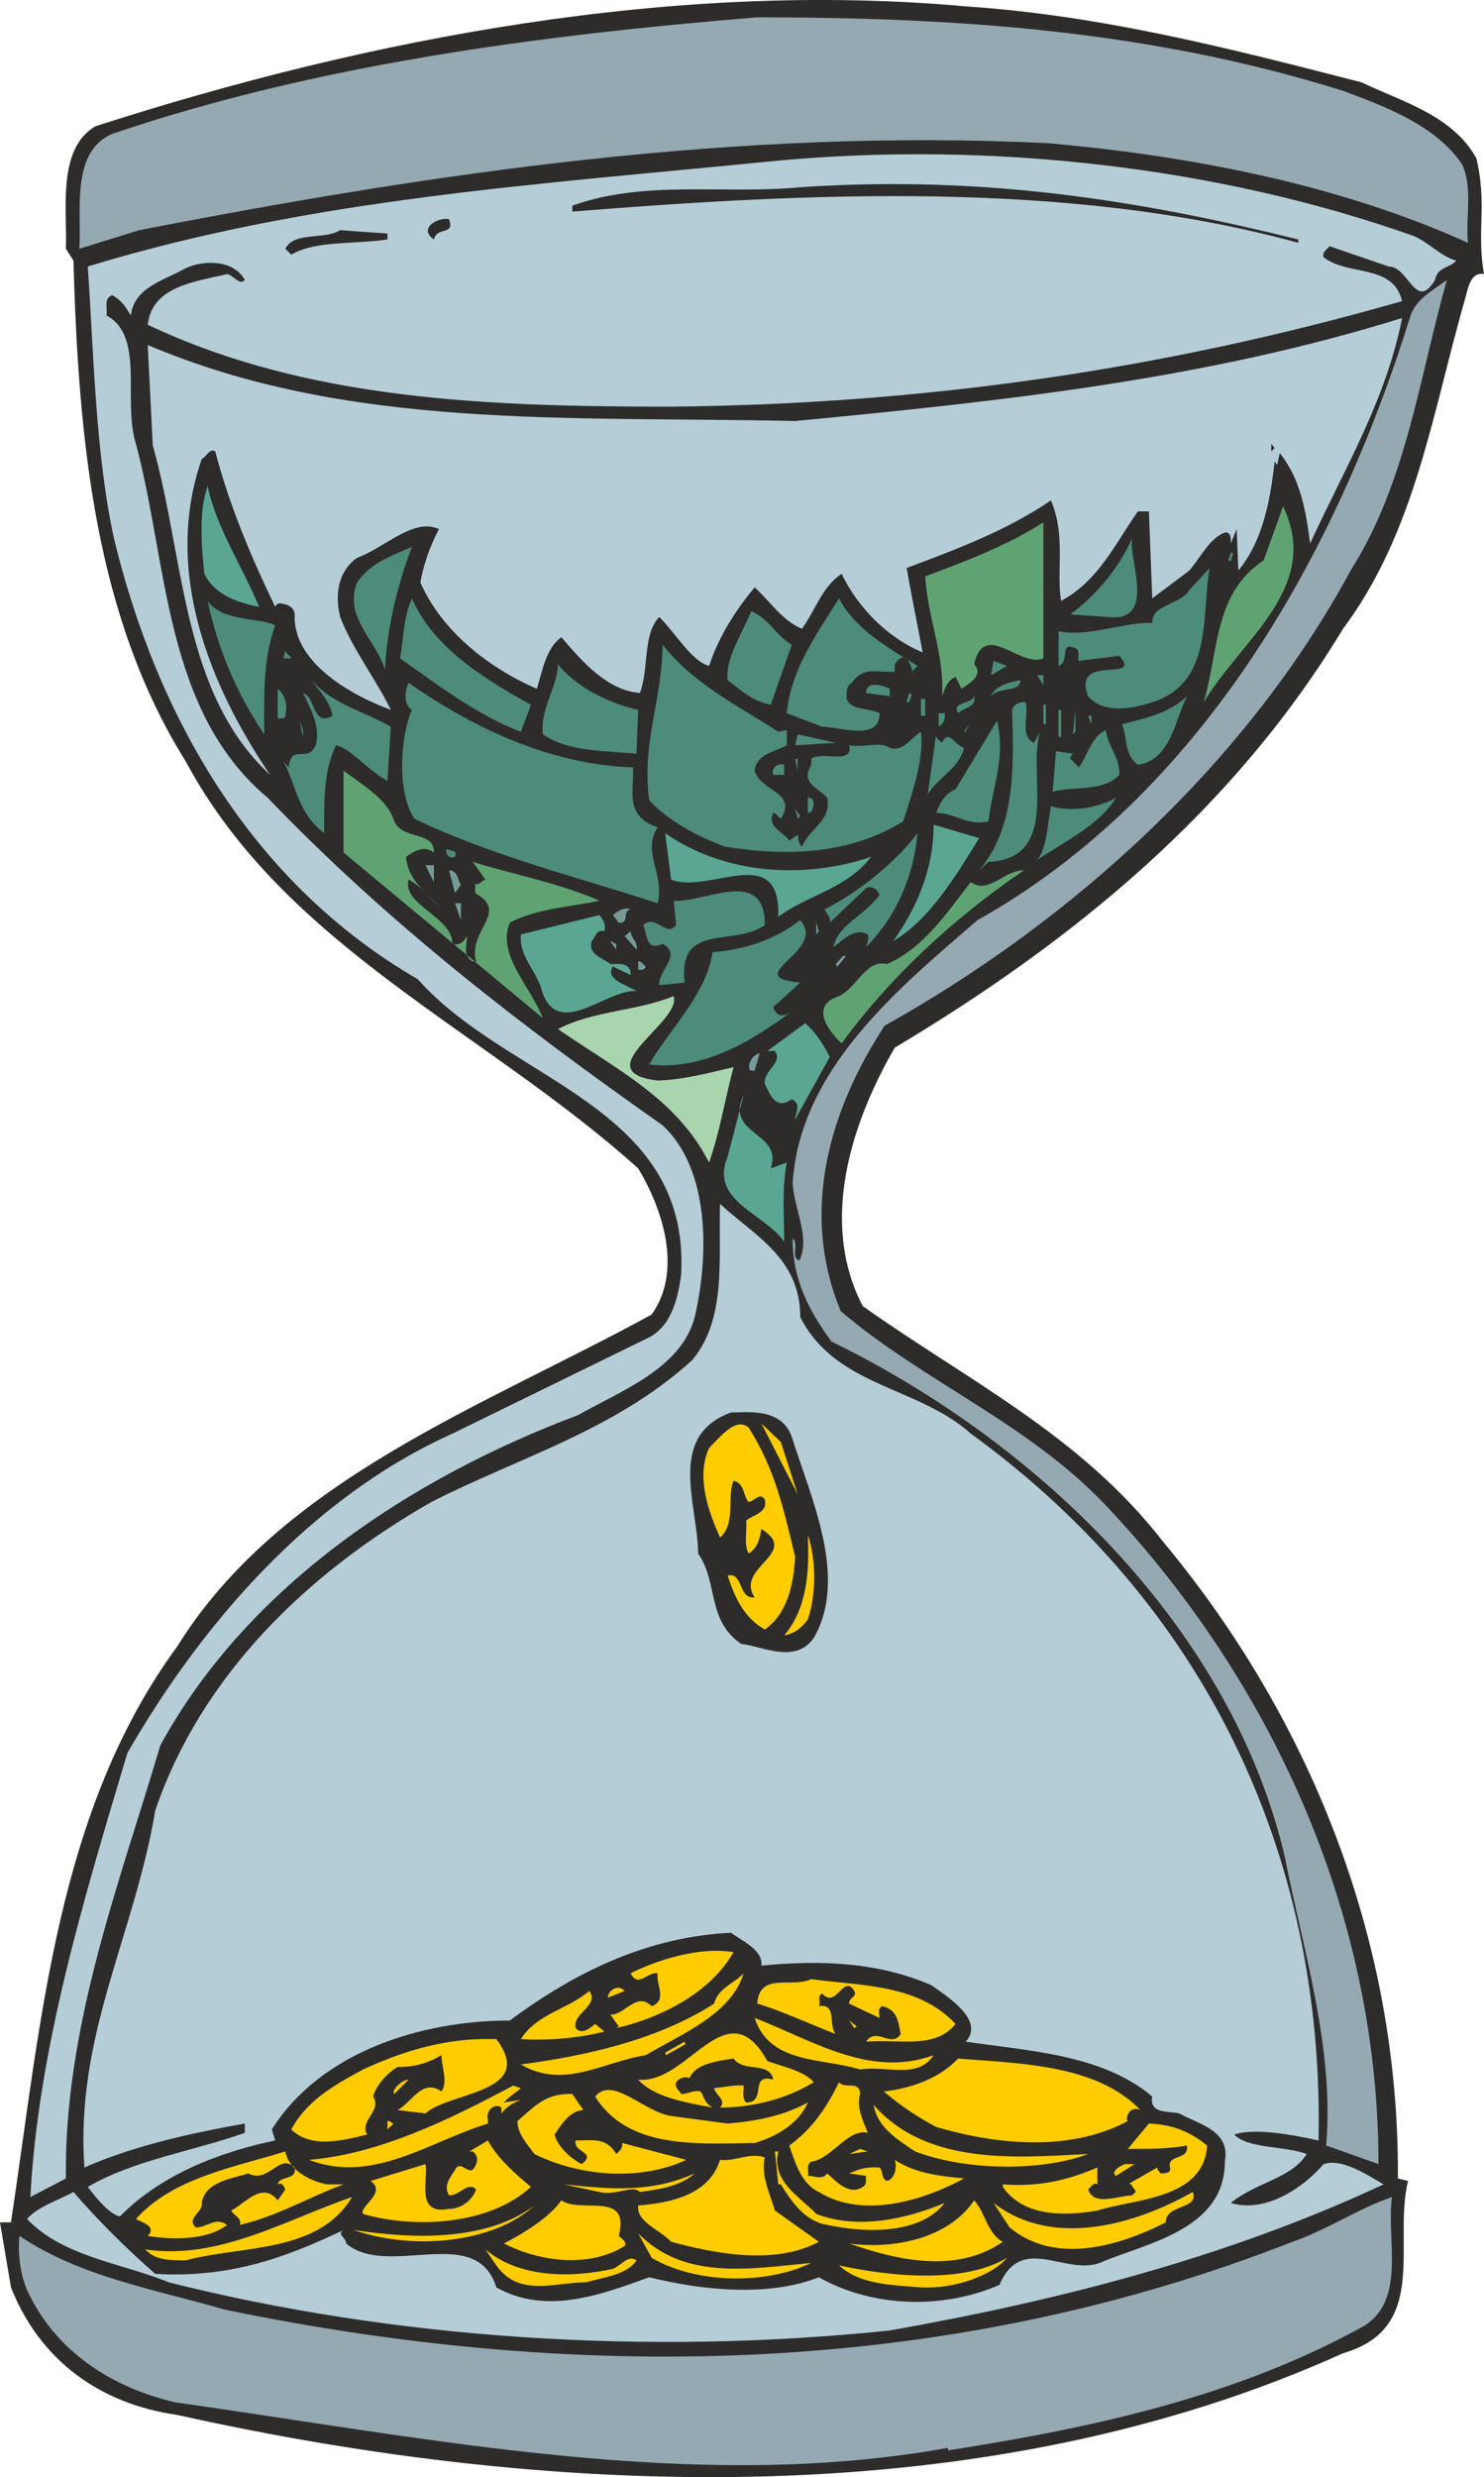 <svg height="281.59" viewBox="0 0 126.576 211.192" width="168.768" xmlns="http://www.w3.org/2000/svg"><path style="fill:#2d2c2b" d="M350.342 321.657c3.456 1.656 7.776 2.808 9.792 6.48.936 3.96 0 6.192.648 9.864-1.152-.216-1.368 1.224-1.584 2.016-2.808 9.72-4.248 19.944-10.44 28.224-9.36 15.48-23.04 26.64-38.232 35.712-3.672 6.336-6.48 14.832-2.736 22.032C316.718 432.32 326.366 437 333.35 446c12.312 14.76 20.232 33.696 20.088 54.36l.864.216c-1.296 5.328 1.872 12.528-5.544 14.688-30.312 13.68-66.816 12.528-99.432 5.256-6.624-.936-11.736-4.68-14.184-10.872l-.936-5.544h.936c2.592-17.208 3.888-35.064 14.184-49.104 8.856-14.256 26.136-20.448 40.464-28.296 2.664-3.744.936-9-1.152-12.456-13.032-11.736-30.096-18.864-38.592-34.704-7.704-12.312-9.144-27.288-9.576-42.696l-.648-1.008c.144-3.168-.792-8.496 2.52-10.44 23.472-7.56 49.464-12.456 74.232-10.224 11.808.792 22.824 3.672 33.768 6.48z" transform="translate(-234.206 -314.634)"/><path style="fill:#95a9b2" d="M348.758 322.377c3.672 1.368 7.92 2.952 10.152 6.264.936 2.016.288 4.464.504 6.696-10.8-4.896-23.472-7.416-35.856-8.496-26.424-1.296-52.272 2.52-77.472 7.416l-5.112 1.584c.216-3.024-.792-8.28 2.808-9.792 17.352-5.904 36.432-8.424 55.008-9.936 16.92 0 33.408 1.08 49.968 6.264z" transform="translate(-234.206 -314.634)"/><path style="fill:#b5cdd7" d="M354.806 334.76c1.296.577 2.304 1.729 3.6 2.089-.504.648-1.584.504-1.8 1.656-1.656 2.736-2.232-1.152-3.96-1.152l-5.04-1.728c-.288.36-.648.504-.504.936 2.088 1.656 5.904.504 6.696 3.744-20.304 5.832-40.752 8.784-62.352 9-15.84 0-31.104-.576-44.64-6.984.36-3.312 4.104-3.672 6.768-4.32.504.072 1.08 1.008 1.512.504-.936-1.728-3.456-1.728-5.04-1.008-1.728 1.008-4.392 1.584-4.68 4.032-.504-.792-.792-1.296-1.584-1.728-.792.288-.36 1.08-.504 1.728 3.312 1.728 1.368 7.272 2.52 10.944 2.736 10.152 2.376 22.752 11.232 30.168 10.224 10.656 21.6 19.44 33.696 27.936 4.032 3.744 3.96 11.088 2.736 16.344-1.152 4.392-6.264 6.264-9.936 8.352-14.184 5.328-28.152 14.472-35.64 28.152-3.528 11.88-8.208 23.976-8.064 36.936l-3.024 1.584c.648-12.6 4.608-25.632 8.28-37.872 6.264-10.872 15.552-21.744 27.72-27.216l16.488-8.064c2.16-.936 2.736-3.384 3.024-5.544.72-14.4-14.76-16.416-22.464-25.128-14.184-8.208-22.248-22.392-25.92-37.584-1.584-7.272-1.728-15.84-2.232-23.184 19.08-5.832 38.52-6.984 58.608-9 18.288-1.728 37.872.504 54.504 6.408z" transform="translate(-234.206 -314.634)"/><path style="fill:#2d2c2b" d="M344.942 335.049v.288c-19.656-5.4-42.048-4.248-61.92-2.664v-.504c6.192-2.232 12.96-.936 19.584-1.584 15.408-1.008 28.656 1.08 42.336 4.464zm-72.432-1.729c.504 1.44-1.008.577-1.296 1.729-1.44-1.008.504-1.944 1.296-1.728zm-5.256 1.729c-2.88.432-6.12.072-8.208 1.296l-.504-.504c.792-1.512 3.312-.72 4.68-1.584l4.032.288z" transform="translate(-234.206 -314.634)"/><path style="fill:#95a9b2" d="M357.614 338.505c-2.376 8.424-3.456 17.28-8.208 24.768-8.784 16.272-23.616 29.808-39.744 38.808-4.68 7.128-7.272 15.84-3.744 24.336 6.984 5.976 15.912 9.504 22.608 16.56 13.68 14.472 23.256 34.272 23.256 56.16l-4.464-1.584c.72-8.352-2.016-16.848-3.528-24.624-4.608-19.656-21.24-35.424-38.664-43.92-1.944-2.664-3.312-5.256-3.312-8.784.576.504-.216 1.656.576 1.872.936-1.944-.432-4.32-.576-6.552.576-9.72 9-16.632 15.768-22.464 19.152-10.728 30.672-31.32 36.936-51.552.504-1.44 1.944-2.16 3.096-3.024z" transform="translate(-234.206 -314.634)"/><path style="fill:#b5cdd7" d="M353.798 341.745c-1.368 6.984-4.968 12.96-7.848 19.224-.36-2.736-.792-5.472-2.592-7.704l-.216 1.008-.216-.288c-.36 3.096-.936 6.696-3.096 9.288l-.144-3.528-.504 1.224c0-.288.072-1.008-.504-.936-1.296.504-1.944 1.944-3.024 3.24l-3.168 2.376-.288-7.416h-.936c-1.8 2.52-3.312 5.904-6.552 7.632-.432-2.592.432-5.472-.864-8.568-3.816 2.592-8.064 4.176-12.312 5.76.432 2.448.936 4.896 1.368 7.2-3.096-1.296-5.544-3.888-6.912-6.696-1.656 1.08-2.232 3.096-3.384 4.68-1.728-.72-2.736-2.376-4.032-3.528-1.584 1.872-3.096 4.248-3.888 6.696-1.512-.432-2.808-2.736-4.248-4.176-1.44 1.512-.864 4.464-1.656 6.48-2.808-.216-4.968-2.736-6.696-4.752-1.296.936-1.584 2.736-2.088 4.392-4.032-1.728-8.136-4.896-9.936-9.072.288-1.584.792-3.024 1.584-4.536-2.16-1.008-4.608 1.584-6.984 2.448-1.728 1.224-1.872 3.312-1.44 5.04 1.08 2.808 3.024 5.256 4.32 7.92-3.528-1.296-8.208-4.032-8.208-7.92.072-.576-.288-.936-.792-1.08-.216 0-.648-.288-.864.216-2.016-4.176-3.888-8.568-5.112-13.248-.504-.288-.72.432-1.152.648-3.312 9.504.648 19.296 5.832 26.928-7.56-6.984-7.272-18.432-10.008-28.08l-.432-8.568c17.136 7.272 35.784 6.048 55.224 6.48 18.072-1.728 35.136-3.6 51.768-8.784z" transform="translate(-234.206 -314.634)"/><path style="fill:#2d2c2b" d="m342.926 352.833-.288.288v-.648l.504.648z" transform="translate(-234.206 -314.634)"/><path style="fill:#5aa693" d="M256.31 366.369c-1.944-.36-3.816-1.08-4.68-2.808-.216-2.304-.504-5.256.288-7.488.72 3.528 2.952 6.84 4.392 10.296z" transform="translate(-234.206 -314.634)"/><path style="fill:#60a372" d="M336.878 374.505c1.296-4.464.864-9.288 5.112-12.096l1.656-4.608c3.312 6.912-3.528 11.304-6.768 16.704zm-13.68-3.745c-1.944.865-5.04-3.311-5.904.505.864.936-.432 1.656-1.08 2.088l-.504-1.008c-.72.288-.936 1.08-1.152 1.656.216-3.6-1.224-6.624-1.44-10.224 3.456-1.296 6.912-2.592 10.08-4.608z" transform="translate(-234.206 -314.634)"/><path style="fill:#4d8b7b" d="m328.67 367.233-3.168-.216c2.304-1.728 4.176-4.032 5.256-6.48-.288 1.872 2.16 7.2-2.088 6.696zm-61.632 4.464c-.792-2.52-3.528-4.464-2.376-7.416 1.296-1.8 3.096-2.304 4.68-3.024-1.224 3.24-2.088 6.696-2.304 10.44zm72.144-9.937h.216l-.216.72-.216-.071z" transform="translate(-234.206 -314.634)"/><path style="fill:#4d8b7b" d="M332.486 374.505c-2.016.648-4.176.936-5.472-.504-1.44-3.744 4.752-1.08 2.664-3.456l-3.456.432c-.144-.288.144-.936-.288-1.08-1.44-.648-.432 1.224-1.44 1.512v-2.952c2.664.504 5.472-.792 7.992-.72-.072-1.584 2.52-1.584 3.168-2.808l1.728-1.872c-.72 3.888.36 9.792-4.896 11.448zm-52.992.215-.864 2.305c-3.6-1.368-7.056-3.96-10.296-6.264.288-1.656.288-3.528 1.008-5.112 1.872 4.32 6.408 6.984 10.152 9.072zm32.976-3.311-.504.504c.288.864-.216-2.52-1.44-.648v.648c-1.512.072-2.664-.504-3.672.936-.504.288-.432.864-.432 1.368.36 1.008 1.8.72 2.808 1.224 0 2.448-3.384 1.152-4.896 1.152l-3.024-1.152c.36-3.744 2.52-6.696 4.464-9.792 1.296 2.592 4.248 4.248 6.696 5.76zm-54.792-3.456c-1.08 3.024-.936 6.048-.936 9.288-2.376-3.528-3.96-7.272-4.824-11.376 1.224 1.8 4.392 1.368 5.76 2.088zm44.064 1.656-1.8 5.112c-1.656-.36-2.304-1.08-3.672-2.088-.216-1.872 1.224-3.96 2.016-5.904 1.656.792 1.944 1.944 3.456 2.88z" transform="translate(-234.206 -314.634)"/><path style="fill:#4d8b7b" d="m300.59 377.025.72-.144v1.296c-1.008.576-2.592.72-2.736 2.16.504 1.8 3.672 1.8 2.232 4.104-.216-.144-.432-.504-.648-.504-.576 1.224.936 1.656 1.368 2.376l.72-.504c.072.432.072.72.36 1.008.72-1.656 2.52-2.16 2.16-4.176-1.008-1.008-2.232-1.224-1.368-2.808v-.504c.936-.72 3.6.576 3.24-1.152 1.44.216 2.592-.36 3.456.216 1.152.36 1.728-.792 2.664-1.368.288 2.16-.72 5.184-1.512 7.632-4.536 2.808-9.864 3.024-15.192 2.16-2.376-.864-4.896-2.232-6.48-3.96-.648-4.896 1.08-8.424 1.152-13.248 2.736 3.456 6.696 5.328 9.864 7.416zm-41.544-6.265h-.648l.144-.72c0 .36.504.505.504.72zm59.688 1.44.216-1.223 1.152.432zm-30.096 2.953-.144 3.744c-2.88-.288-5.76-.144-7.992-1.656-.216-2.304 1.224-3.888 1.296-5.976 1.512 1.944 4.464 3.384 6.84 3.888zm34.56-2.088-.504-.864h.504zm-55.656 3.528-.288 4.608c-1.584-.792-3.168-2.808-4.392-3.024-1.08 2.232-1.008 4.896-1.008 7.488-2.232-1.728-2.304-3.816-3.456-6.12l.432.504c.216-2.088 1.584-.288 2.304-1.872.432-1.44-.36-3.024-1.08-4.464 1.08.288.792 2.952 2.52 1.944-.216-1.224-1.224-2.232-1.8-3.024 1.872 2.088 4.392 2.592 6.768 3.96zm53.712-3.96c-.072 1.08-1.8.504-2.52 1.368.288-.864 1.512-1.224 2.52-1.368z" transform="translate(-234.206 -314.634)"/><path style="fill:#4d8b7b" d="M287.99 380.049h.216c.072 2.088-.72 4.176 2.088 5.112-1.368 2.16.648 4.032 0 6.48-6.12-2.016-14.184-4.032-20.736-7.2-1.512-2.232-1.224-6.984-.216-9.288-.792-.432-.576-1.728-.288-2.304 5.472 3.816 11.952 6.912 18.936 7.2zM310.094 374l-2.016-.287c0-1.08 1.44-.648 2.016-.36zm-51.552 1.657c0 .288-.36.216-.648.216v-2.52c.648.576.864 1.368.648 2.304zm53.208-1.944.216.144-.216.648h-.216zm4.176 1.727c-.576-1.007 1.08-.72 1.368-1.44.216.937-.864.937-1.368 1.44zm15.336 4.393c-1.224-.864-.864-2.376-1.368-3.456 2.016-.504 4.032-.936 5.544-2.376-1.008 2.088-1.44 5.472-4.176 5.832zm-18.144-4.176h-.36v-1.44h.36zm8.568-1.152c.288 1.152-.504 2.952.72 3.456l.504-.936c-1.08 3.6 1.8 10.8-4.392 11.088l-.792.72c3.096-3.672 2.952-8.712 2.808-13.68.144-.504.72-.72 1.152-.648zm1.512.215h.216v1.657h-.216zm1.296.433h.216v2.304h-.216zm1.224 2.087.216-2.087v1.872zm-10.944-1.8c.072.433 0 .793-.504 1.153v-1.152zm12.528.937-.288-.72h.288zm-67.248 1.08-.288-1.368.288.792zm58.464 7.2c-1.728.432-2.88-.72-4.464-.72.288-.72.648-1.584 1.656-2.016l3.528-5.832c.792 3.024-.432 5.832-.72 8.568zm-2.088-7.632.432-.648-.288.648zm13.248 3.672c-1.44 1.512-4.104.936-5.688 1.44l.288-3.456 1.44.216c-.144.216-.288.288-.216.432l.72.72c.72-.864 1.008-2.592 2.304-3.168.144 1.296 1.224 2.376 1.152 3.816zm-27.648-2.52.216-.936 3.24.72zm12.528-.217c.576-1.223 1.08.217 1.872.433-.432 1.8-2.16 2.448-3.096 3.96l.72-5.112c-.072.36.288.504.504.72zm-12.312 2.377-.216-1.008h.216z" transform="translate(-234.206 -314.634)"/><path style="fill:#4d8b7b" d="M279.782 380.697c.288-.216.288-.936.936-.648 0 .864 1.008 1.368 1.872 1.152.432-.072.648.216.936.432l-2.52.288c-.504 2.304 2.952 3.024.504 4.896v1.584c-.216-.288-.504-.288-.792-.288v-1.08c-1.8.936-2.88-1.296-4.176-2.376l1.8 1.152c.36-2.088-5.04-2.16-2.016-5.328.576 0 1.512.144 1.656-.648.36.288.864 1.296 1.8.864zm21.312 0h-.936c-.216-.504.36-1.08.936-.864z" transform="translate(-234.206 -314.634)"/><path style="fill:#60a372" d="M267.83 384.657c.792 1.656 3.456.792 3.384 2.664-.792-.648-1.656-.144-2.376.36.144 2.016 1.8 3.096 2.808 4.248-.864-.792-1.584-1.8-2.592-2.304-.576 2.16 3.744 3.168 3.744 5.472.576.216 1.008-.216 1.224-.648.072.648-.432 1.656.504 2.16h.288c-.72-2.736 2.88-4.176-.072-5.832v-.936c.072.504.576-.144.864-.216l-1.08-1.512c3.168 1.008 7.416 1.8 10.8 3.312-2.304.504-5.328.648-7.632 1.872-1.152 2.736 1.8 5.472 2.808 8.136L263.51 387.32v-6.984c1.728 1.296 3.816 2.52 4.32 4.32z" transform="translate(-234.206 -314.634)"/><path style="fill:#4d8b7b" d="M277.982 383.36h-1.008v-1.943c1.008 0 .504 1.296 1.008 1.944zm1.8-1.727c.432.504.144 1.296.216 1.944h-.864l-.288-2.16c.36 0 .576.504.936.216zm23.616 2.232-.288.072v-1.296c.72 0 .504.792.288 1.224zm19.008 4.248c1.008-.432 1.152-3.168 1.44-4.752 1.584.504 3.96.216 5.544-.72-1.368 2.304-4.392 3.744-6.984 5.472zm-20.16-3.673-.216-.863.432.648zm-21.744 1.369c-.144.288-.504.288-.72.288l-.504-1.656c1.296-.504.72 1.008 1.224 1.368z" transform="translate(-234.206 -314.634)"/><path style="fill:#5aa693" d="M317.726 386.097c-1.944 3.096-4.104 6.84-7.344 8.784 1.944-2.736 3.456-6.048 3.456-9.936zm-9.216 1.583c-2.088 2.737-5.4 3.24-7.92 5.113.216-6.48-5.904-1.872-9.144-3.168l-.504-3.96c5.04 3.528 11.88 3.96 17.568 2.016z" transform="translate(-234.206 -314.634)"/><path style="fill:#4d8b7b" d="M308.078 395.385c.072-.288.288-.792.144-1.08-1.152-.648-2.088.504-2.952 1.08.504-2.016 2.592-2.592 3.96-4.464-.216-.432-.576-.792-1.152-.576l-3.096 2.952c.144-.504-.36-.792-.432-1.152 2.952-1.44 6.192-4.176 7.92-6.48-.36 3.672-1.728 6.984-4.392 9.72zm-35.064-7.705c-.432.217-.864-.215-.72-.647.288.144 1.008.072.72.648z" transform="translate(-234.206 -314.634)"/><path style="fill:#769a97" d="m271.214 389.84-.72-1.44h.72zm2.304.217-.504.72-.504-1.944c.72 0 .72.792 1.008 1.224z" transform="translate(-234.206 -314.634)"/><path style="fill:#60a372" d="M321.542 388.833c-6.048 4.104-11.52 9.216-15.552 14.76-1.152-1.08-2.736-3.24-.216-4.032 1.584-.792 2.304-3.168 4.104-2.736 3.24-1.44 5.184-4.536 7.128-6.984 1.512 1.08 2.808-1.008 4.536-1.008z" transform="translate(-234.206 -314.634)"/><path style="fill:#4d8b7b" d="M299.438 393.08v.433c-2.664 1.872-7.416-.288-6.84 4.896l-2.16.216c-.144-1.224 2.016-2.592.288-3.528-1.44.648-1.296-.72-1.656-1.584 1.08-1.008 1.944 1.08 2.808 0l-.216-2.088c2.52.216 7.488-2.808 7.776 1.656z" transform="translate(-234.206 -314.634)"/><path style="fill:#769a97" d="m273.518 393.08-.504-1.44h.504zm14.472-.935c-.792.216 0 1.224-1.008 1.152l-.504-.648c.288-.216.864-.72 1.512-.504z" transform="translate(-234.206 -314.634)"/><path style="fill:#5aa693" d="M285.758 394.017c-.72-.144-.72.432-1.08.864-.36 1.152 1.008 1.44 1.584 1.944.72 0 1.512-.144 1.728.648v.288l-1.512-.72c-.72 1.08 1.224 1.584 2.016 2.088-2.592-.216-6.984 4.536-8.208-.504-.576-1.44-1.8-2.592-1.656-4.32l6.696-1.656c.288.36.576.72.432 1.368z" transform="translate(-234.206 -314.634)"/><path style="fill:#4d8b7b" d="m302.462 398.409-2.304 2.088c.432 1.296 1.44.504 2.088 0-3.24 2.376-7.56 5.472-12.672 4.896 1.728-3.024 4.896-5.976 5.4-9.576 2.664-.216 5.256-1.008 7.488-2.736 2.376 2.664-5.328 4.824 0 5.328z" transform="translate(-234.206 -314.634)"/><path style="fill:#769a97" d="M303.83 394.305v-1.008l.216.72zm-15.336 1.295-1.008-1.151.504-.432c0 .576.648.864.504 1.584zm-1.728-.503v.504l-.504-.72c.216 0 .288.216.504.216zm19.368 1.008.216.072-.72.864-.144-.216zm-16.848.935c-.072.289-.36.289-.648.289v-.72c.288-.072.432.288.648.432z" transform="translate(-234.206 -314.634)"/><path style="fill:#a9d5ae" d="M290.294 406.76c2.16-.071 4.392-.647 6.48-1.151-.72 2.664-1.152 5.472-2.088 8.136-2.808-5.472-7.776-7.848-12.888-11.376 3.024-1.584 6.696-1.512 9.864-2.808.72 2.232-7.632 6.408-1.368 7.2z" transform="translate(-234.206 -314.634)"/><path style="fill:#5aa693" d="m304.982 404.745-2.952 5.328c0-.576.576-1.296-.288-1.728-1.44 1.008-1.872-.504-2.304-1.296-.144-1.152 1.584-1.8.864-2.808h-.648l3.24-2.376c.936.864 1.44 1.656 2.088 2.88z" transform="translate(-234.206 -314.634)"/><path style="fill:#769a97" d="M298.574 405.897c-.936.288-.36-1.44.432-1.44z" transform="translate(-234.206 -314.634)"/><path style="fill:#5aa693" d="m299.942 414.249 1.368-.504c-.432 2.448-.216 4.464-.216 6.768-1.656-2.448-6.408-3.456-4.824-7.272l1.368-5.256c-1.656 3.456 3.384 3.096 2.304 6.264z" transform="translate(-234.206 -314.634)"/><path style="fill:#b5cdd7" d="M302.462 426.92c3.024 5.977 10.08 5.905 14.544 9.937 19.872 14.4 30.168 35.784 29.664 60.264-2.304-.504-5.472-1.08-7.2-.504 1.224 1.224 4.176.936 6.192 1.656-1.296 2.088-4.248 2.376-6.48 4.176 2.88.864 6.048-1.152 7.92-3.312 1.512-.504 3.528.792 5.112 1.728-13.248 6.192-27.504 9.864-42.12 12.456-20.664 2.16-42.336.72-61.488-4.104-4.032-1.656-9-2.16-12.096-5.4.936-1.08 2.664-1.584 3.96-2.304 2.232 2.592 4.752 5.04 6.984 6.984 6.336.36 11.088-1.368 16.056-3.744-.648.36.288.72.216 1.152 3.6 3.024 11.088-1.8 12.816 3.744 4.248 2.376 8.856.648 13.032-.864 4.392 1.08 10.08 1.728 14.472 0 4.464 2.52 10.44 2.808 15.408.648 1.872-4.392 5.544-.792 8.568-1.872 3.744-1.656 10.656-2.736 10.656-8.64.504-2.664-2.232-3.168-3.888-4.104-.864-.216-2.592.072-2.304-1.44-4.248-3.6-10.584-3.888-15.912-4.68 1.656-1.8-1.512-3.816-2.952-4.824-4.536-1.944-9.288-2.16-14.472-1.656.144-1.368-1.656-2.088-2.592-2.808-7.128.36-13.248 3.312-18.864 7.488-7.56 0-16.128 2.664-20.304 9.288l.288.936c-4.824 1.008-9.792 2.952-13.248 6.48-.936-.216-2.088-1.656-2.736-2.52 3.96-2.304 8.928-3.024 13.392-4.608v-.792c-4.464.792-9.432 1.872-13.68 3.744-.792-11.304 4.248-19.728 6.048-30.456 3.888-11.376 12.816-20.16 23.544-26.28 7.488-3.816 15.696-6.12 22.248-12.096 2.952-3.528 2.232-8.64 2.376-13.32 2.952 2.736 6.84 4.608 6.84 9.648z" transform="translate(-234.206 -314.634)"/><path style="fill:#2d2c2b" d="M301.742 437.145c1.656 5.256 4.824 12.024 1.872 17.136-1.584 2.232-4.32.72-6.192.504-2.952-2.016-1.944-5.256-3.672-7.704 0-4.104-2.736-10.008 2.808-12.024 1.368 0 4.32-.432 5.184 2.088z" transform="translate(-234.206 -314.634)"/><path style="fill:#fc0" d="M302.03 447.369c-.144 2.376-.648 4.824-2.592 6.192-1.8-1.008-2.592-2.808-3.168-4.608 1.368-.288.864 2.016 2.304 1.872-1.728-2.592 3.96-3.744.576-5.832-.144.792-.288 1.584-1.08 2.088-.432-.72-.144-1.8-.216-2.808.576-.504 1.872-.648 1.584-1.8-.432-.648-.864.144-1.368.216-.432-.36-.36-1.656-1.296-1.8-.576 1.224.216 3.672-1.152 4.824-.936-2.088-2.088-5.112-.936-7.632 1.008-1.008 2.304-2.664 3.384-1.728 2.304 3.672 2.952 6.912 3.96 11.016zm.216-5.329-3.096-6.047 1.656 1.584zm.864 10.657c-.576.792-1.224 1.224-2.016 1.368 1.944-2.304 2.16-5.4 2.016-8.568.72 2.088.72 5.112 0 7.2zm-6.336 28.368c-2.016 3.528-6.264 5.616-10.008 6.48l.216-.144-.72-1.008c1.224.072 2.232-2.016 3.528-.72 1.368-.504.36-1.8.504-2.808-.864-.144-1.656 1.296-2.304 0 2.016-1.008 5.688-2.304 8.784-1.8z" transform="translate(-234.206 -314.634)"/><path style="fill:#fc0" d="M289.286 489.849c-3.672.576-6.984 2.952-10.656.792 5.4-.72 11.52-2.016 16.488-5.184.288-1.296 1.728-1.728 2.52-2.592-1.08 3.528-5.328 5.184-8.352 6.984zm26.424-2.664c-1.728 2.16-4.68 1.296-7.632 1.512.864-1.296 2.16.576 2.952-.648-.216-1.08-.288-2.088-1.584-2.376-.432.216-.216.72-.216 1.008l-2.592-1.224c-.072-.504.72-.576.432-1.08-.936-1.512-1.512 1.584-2.736.216-.504.288-.072.72-.288 1.08 1.584-.288.792 1.728 1.44 2.376-2.232-.864-4.896-2.088-6.696-2.592.216-2.736 2.88-1.296 4.608-2.088 4.104.576 9.072.36 12.312 3.816zm-28.224-2.808-1.44.576c0-.576.864-1.224 1.44-.576z" transform="translate(-234.206 -314.634)"/><path style="fill:#fc0" d="M283.31 487.545c.504.576 1.152.072 1.656-.36l.792.648c-2.16.576-4.968.792-7.128.648 1.368-2.16 3.96-2.52 5.832-4.104.936 1.224-1.512 1.944-1.152 3.168zm30.528 2.304c-1.368 2.088-3.96.864-6.264 1.224-3.24-1.008-7.704-.432-9-4.392 4.752 1.8 9.792 5.184 15.264 3.168zm-6.768-2.304-.432-.648.648.504z" transform="translate(-234.206 -314.634)"/><path style="fill:#fc0" d="M303.614 492.153c-2.448 1.512-5.4 2.16-7.992 2.16.576-.648-.36-1.008-.504-1.656.864-.072 1.656-.288 2.52-.216 0 .504-.144 1.152.216 1.44 1.8 0 .216-2.52 2.304-1.944-.288-1.584-2.52-.576-3.384-1.8-1.368.216-3.24.432-3.744 1.656-.432-.144-.864 0-1.152.36-.144.504.288.72.432 1.008.576 0 1.08-.36 1.656-.216.288.432.288.936 1.008 1.368-2.304-.432-4.968-.864-6.336-2.376 4.248.432 7.56-7.848 11.016-1.584 1.44.504 3.168.864 3.96 1.8zm-27.072-3.673c3.456 4.609-3.96 4.465-6.048 6.337l-2.376-.288c1.224-.648 2.088-2.736 3.744-1.584.576-.864 0-2.016 0-3.096-1.224.72-2.304 1.008-3.744 1.008-.864.504-1.8 1.512-2.088 2.52.792 1.224-1.224 2.088-.504 3.24-2.088.504-4.752 1.224-6.48-.432 1.368-2.52 3.744-3.816 6.12-5.112 3.456-1.584 7.128-2.736 11.376-2.592zm16.056.217.072.216-1.656.936-.072-.216zm38.88 5.832c-1.008-.432-1.296.792-1.08.936-4.824 2.592-10.944 2.088-16.344.504a24.405 24.405 0 0 1-4.464-3.024c2.376-.288 4.68-1.08 6.336-2.808 5.328.432 11.808.504 15.552 4.392z" transform="translate(-234.206 -314.634)"/><path style="fill:#fc0" d="M323.198 492.153c-1.368.432-.216 3.312-1.944 1.224-.936.648-2.808-.432-3.24.936.144.288-.216.792.216 1.008h.504c-.216.36-.288.864-1.008.648-.432-1.584-1.656-1.368-2.664-.648.72-1.656 2.448-2.952 3.168-4.464 2.52-1.224 2.808 2.232 4.968 1.296zm-55.368 1.007c-.288-.287.648-1.223 1.224-1.223z" transform="translate(-234.206 -314.634)"/><path style="fill:#fc0" d="m319.886 492.153-1.368.504c-.288-1.008 1.008-.792 1.368-.504zm-12.312 1.007c-.36 1.009.216 2.233.648 3.313-1.656-.432-3.168 2.304-4.824 2.448-.504.36-.144.864-.288 1.224.504-.072 1.152.432 1.656-.216.72.648 1.872 1.944 3.024 1.152.432-.216.216-.72.288-.936l-1.44-.216c.864-.36 1.368-.576 2.592-.504.36.36.072.936.648 1.152.648-.216.864-1.152.648-1.8 1.728 1.152 3.816 1.368 5.904 1.584-3.312 1.8-8.568 3.528-12.384 1.152-1.44-.648-2.016-2.448-2.52-3.96 2.088-1.512 3.24-3.384 4.248-5.4.504.648 1.728-.216 1.8 1.008zm-28.944-.503c-.432.432-.936.648-1.44 1.224l1.44-.216c-.576.216-1.152.504-1.656 1.152v-.504c-.576-.432-1.368.288-1.152 1.008v.36c-4.968 1.512-9.792 5.184-15.264 3.096 5.976-.504 11.88-3.384 17.424-6.336zm17.64 3.023c2.448-.215 4.752-.647 6.84-1.8-.792 1.873-2.808 2.953-4.536 3.457-5.112.072-10.8.504-13.608-3.96 1.512-1.8 4.104 1.296 6.48 1.656z" transform="translate(-234.206 -314.634)"/><path style="fill:#fc0" d="M283.958 494.529c-1.224.072-1.944 1.368-2.448 2.088.216.936 1.224 1.944 2.304 2.52 1.368-1.008-.792-1.008-.504-2.016 1.512 0 2.592-.288 3.456 1.152.216-.216.576-.432.504-.936l5.472 1.44c-4.032 1.872-9.216 1.368-12.96-.504-.504-.72-1.44-1.656-1.44-2.808 1.584-1.368 2.448-2.376 4.68-2.304zm43.056 3.744c-3.528 1.368-10.008 1.584-14.76-.216-1.512-1.008-3.24-2.088-3.528-3.96 4.608 5.256 12.456 4.464 18.288 4.176zm-59.256-2.593-.504.505v-.72c.072-.072.36.144.504.216z" transform="translate(-234.206 -314.634)"/><path style="fill:#fc0" d="M337.166 497.553c-.288 4.608-6.192 4.536-9.36 5.544-2.88.504-6.336.504-8.064-2.016v-.216c2.952.216 5.4-.288 8.064-1.44v1.44c-.36-.216-.504.216-.792.432.504 1.44 2.376.576 3.744.504.216-.216.432-.288.216-.504-.216-.216-.288-.648-.576-.432l2.52-1.44c0 .216.144.36.288.504.288 0 .936 0 .792-.504-.288-1.152 1.656-.576 1.44-1.872-1.584.288-3.024.288-5.04.288l1.8-2.16c1.944.072 3.456.648 4.968 1.872zm-57.672 3.527c-3.528 3.24-9.864 3.6-14.328 2.305-.36-.648 2.088-1.8.648-2.808l4.68-1.44c.288 1.224-.936 4.392 2.016 3.816 1.08 0 2.016-.792 2.304-1.656-.72-.72-1.44.576-2.304.504-.504-.792.072-1.512.504-2.16.36-.72.792-.072 1.224 0 .288.144.504-.288.576-.504.216-.504 0-.864-.288-1.08h-.288l1.584-.936c.792 1.512 2.448 2.952 3.672 3.96zm27.144-2.807.936-.432.648.216zm-44.568 2.592h1.44c-2.952 1.08-5.688 2.736-8.856 3.456.216-.576-.504-.792-.72-1.224 1.224-.648 2.664-2.52 3.96-.864l.648-.936c-.144-.216-.216-.648-.648-.432.144-.792 1.656-.288 1.44-1.44-1.296-1.296-2.232 1.44-3.96.504-1.224.432-3.672.648-3.96 2.52.144.792-1.368 1.296-.504 2.088 1.008 0 1.656-.936 2.664-.216-1.656 1.296-4.608 1.296-6.768.936.864-.864-.72-1.224-1.008-1.44 3.168-3.528 8.352-4.392 12.744-5.76.288 1.584 2.088 2.52 3.528 2.808zm41.76 2.52c3.528 1.368 7.704.432 10.944-.936-2.016 2.664-6.696 2.592-10.008 1.872-1.872-.288-3.024-1.944-3.96-3.456h-.216l-.288-2.808h.288c-.648 2.52 1.872 3.888 3.24 5.328z" transform="translate(-234.206 -314.634)"/><path style="fill:#fc0" d="M299.438 498.56c-.36 1.513.432 3.097.864 4.537l3.744 2.664c-3.744 2.016-8.856 1.008-12.6 0-1.008-1.08-2.952-1.656-2.808-3.096 2.664-.216 6.048-.864 6.984-3.888 1.368.144 2.448-.648 3.816-.216zm29.952 1.585c-.432-.288.144-.792.792-1.008h.792z" transform="translate(-234.206 -314.634)"/><path style="fill:#fc0" d="M293.462 499.929c-1.296 1.152-3.168 1.368-4.68 1.584-.576-.648-2.088.36-3.456 0l-3.024-.648c4.104.432 7.488.72 11.16-.936zm5.976 2.016c-.072.576-1.368.432-.864 1.44-.72-.648-1.296-.576-2.304-.288l-.216.288 1.584.72c-1.728 1.368-3.888-1.872-5.76-.72.432-1.44 3.384 0 3.24-2.304.864-.216 1.728-1.152 2.52-.72.216 1.44 1.08.936 1.8 1.584z" transform="translate(-234.206 -314.634)"/><path style="fill:#fc0" d="M297.278 501.513c-.288.288-.72.648-1.224.432 0-.432.792-.936 1.224-.432zm36.36 2.592c-3.96 2.016-9.432 3.672-13.32.432l-1.368-2.088c5.04 3.888 12.024 1.872 16.992-.936.576 1.512-2.304 1.008-2.304 2.592zm-69.408-2.16c-2.88 4.824-9.36 4.104-14.184 5.4-1.368 0-2.592 0-3.456-.936 6.264.936 11.952-2.52 17.64-4.464z" transform="translate(-234.206 -314.634)"/><path style="fill:#95a9b2" d="M352.934 501.945c-.504 3.528 1.224 8.64-2.304 10.944-10.872 6.048-23.112 8.712-35.568 10.656v-.216c-21.528 3.888-44.064-.792-65.952-3.888-5.472-1.296-10.224-4.392-12.6-9.576-.576-1.368-.792-3.024-.648-4.608 5.256 3.528 11.52 4.536 17.424 6.264 31.176 6.48 62.352 5.544 91.152-5.76 2.952-1.008 5.544-2.808 8.496-3.816z" transform="translate(-234.206 -314.634)"/><path style="fill:#fc0" d="M286.982 505.257c.288.288.72.504.504.864-3.024 1.872-7.2 1.368-10.296-.216 1.656-.864 3.816-2.16 4.896-3.672 1.728 1.152 5.904-.864 4.896 3.024zm32.76.503c-3.96 2.737-9 1.585-13.104.145 3.672.504 8.424-.36 10.656-3.672.864.864 1.152 2.88 2.448 3.528zm-55.368-1.007c4.68.72 11.232 1.08 15.408-2.088-3.384 3.168-10.296 3.888-15.408 2.088zm39.024 2.807c-3.672 1.8-9.648 1.873-13.608-.431l-1.152-2.088c3.96 4.032 9.504 3.024 14.76 2.52z" transform="translate(-234.206 -314.634)"/><path style="fill:#fc0" d="M286.478 508.065c.72-.288 1.296-1.224 2.016-.72-.792 1.224-2.808 1.44-4.32 1.872-2.664 0-5.688 1.296-7.632-1.44l-.936-1.368c2.88 2.448 7.344 2.448 10.872 1.656zm26.28 1.584c-2.52-.216-5.184-.216-6.984-1.872 4.032.864 10.44 1.656 14.328-.648-1.296 1.512-4.464 2.664-7.344 2.52z" transform="translate(-234.206 -314.634)"/></svg>
